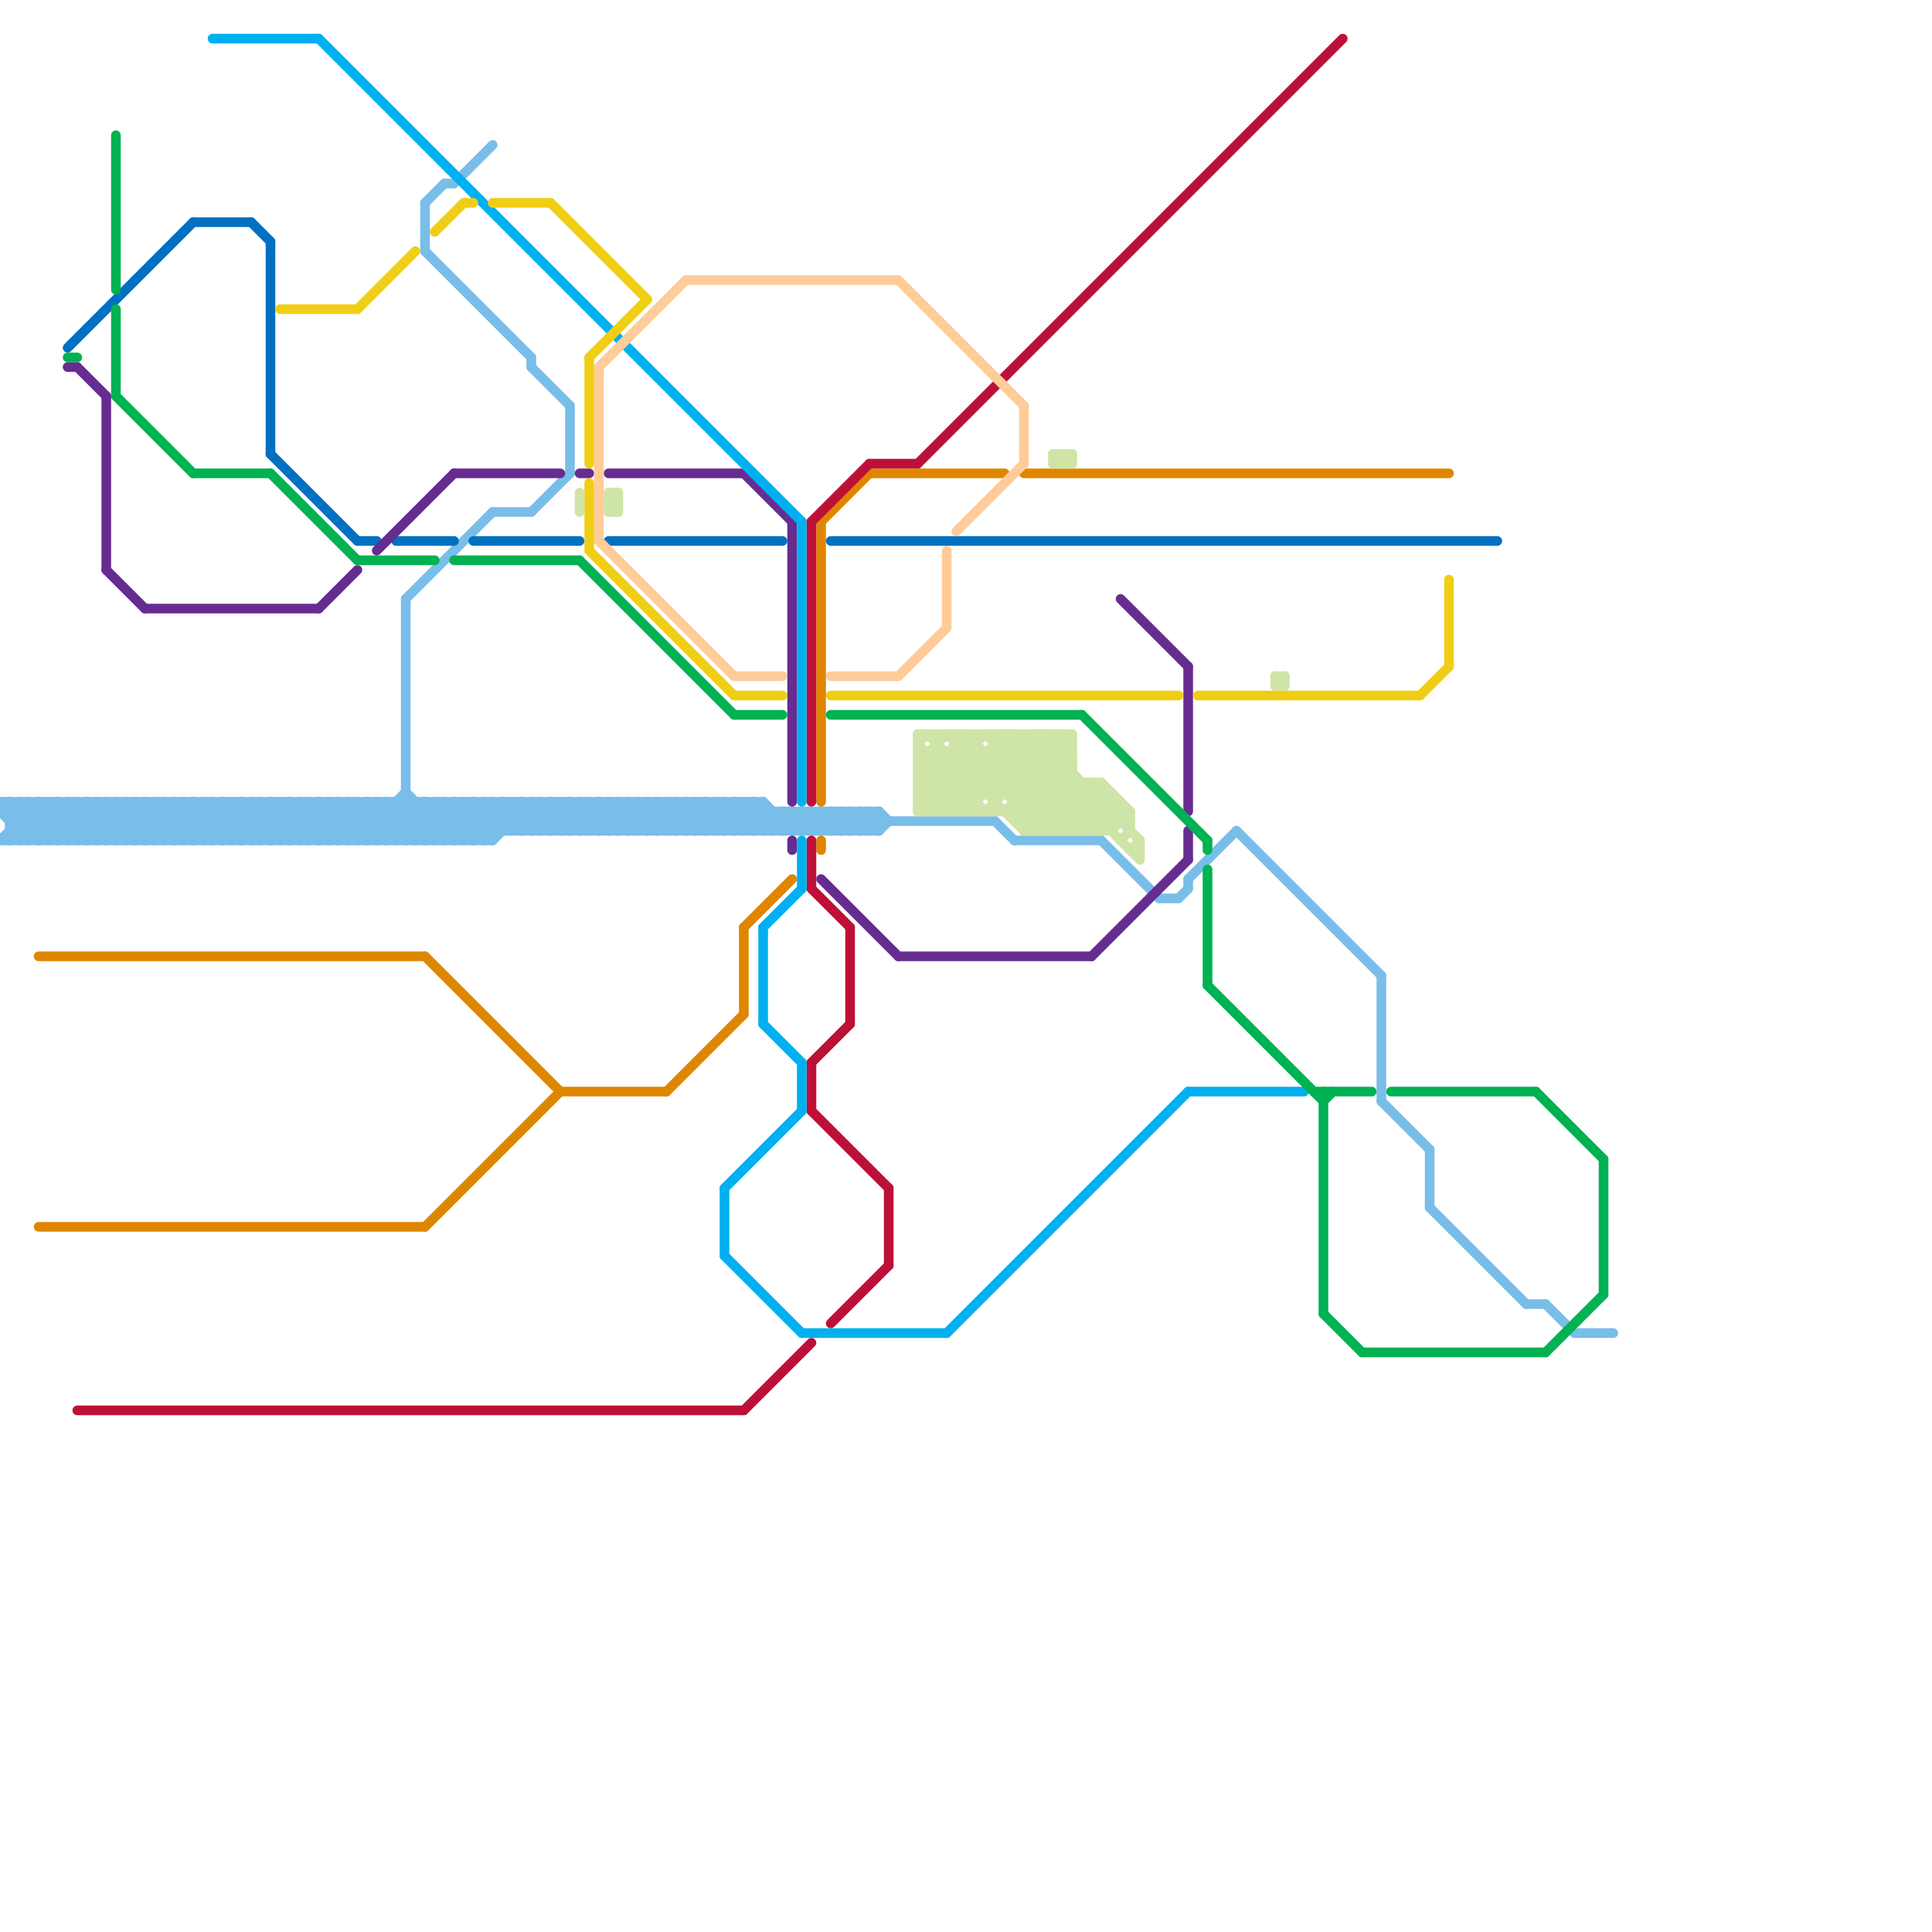 
<svg version="1.1" xmlns="http://www.w3.org/2000/svg" viewBox="0 0 200 200">
<style>text { font: 1px Helvetica; font-weight: 600; white-space: pre; dominant-baseline: central; } line { stroke-width: 1; fill: none; stroke-linecap: round; stroke-linejoin: round; } .c0 { stroke: #79bde9 } .c1 { stroke: #df8600 } .c2 { stroke: #bd1038 } .c3 { stroke: #0070c0 } .c4 { stroke: #662c90 } .c5 { stroke: #00b0f0 } .c6 { stroke: #ffcc99 } .c7 { stroke: #f0ce15 } .c8 { stroke: #00b251 } .c9 { stroke: #cfe4a7 }</style><defs><g id="wm-xf"><circle r="1.2" fill="#000"/><circle r="0.9" fill="#fff"/><circle r="0.6" fill="#000"/><circle r="0.3" fill="#fff"/></g><g id="wm"><circle r="0.6" fill="#000"/><circle r="0.3" fill="#fff"/></g></defs><line class="c0" x1="82" y1="84" x2="84" y2="86"/><line class="c0" x1="69" y1="86" x2="72" y2="83"/><line class="c0" x1="122" y1="93" x2="123" y2="92"/><line class="c0" x1="67" y1="83" x2="67" y2="86"/><line class="c0" x1="61" y1="83" x2="61" y2="86"/><line class="c0" x1="85" y1="84" x2="85" y2="86"/><line class="c0" x1="64" y1="86" x2="67" y2="83"/><line class="c0" x1="3" y1="83" x2="7" y2="87"/><line class="c0" x1="4" y1="83" x2="4" y2="87"/><line class="c0" x1="62" y1="83" x2="62" y2="86"/><line class="c0" x1="42" y1="87" x2="46" y2="83"/><line class="c0" x1="51" y1="53" x2="55" y2="53"/><line class="c0" x1="5" y1="83" x2="9" y2="87"/><line class="c0" x1="0" y1="83" x2="0" y2="84"/><line class="c0" x1="64" y1="83" x2="64" y2="86"/><line class="c0" x1="83" y1="84" x2="85" y2="86"/><line class="c0" x1="48" y1="83" x2="51" y2="86"/><line class="c0" x1="17" y1="83" x2="17" y2="87"/><line class="c0" x1="21" y1="83" x2="25" y2="87"/><line class="c0" x1="31" y1="87" x2="35" y2="83"/><line class="c0" x1="89" y1="86" x2="91" y2="84"/><line class="c0" x1="42" y1="62" x2="42" y2="87"/><line class="c0" x1="19" y1="83" x2="19" y2="87"/><line class="c0" x1="39" y1="87" x2="43" y2="83"/><line class="c0" x1="32" y1="87" x2="36" y2="83"/><line class="c0" x1="16" y1="83" x2="20" y2="87"/><line class="c0" x1="75" y1="83" x2="75" y2="86"/><line class="c0" x1="91" y1="84" x2="91" y2="86"/><line class="c0" x1="59" y1="86" x2="62" y2="83"/><line class="c0" x1="18" y1="83" x2="22" y2="87"/><line class="c0" x1="61" y1="86" x2="64" y2="83"/><line class="c0" x1="80" y1="86" x2="82" y2="84"/><line class="c0" x1="59" y1="83" x2="62" y2="86"/><line class="c0" x1="72" y1="86" x2="75" y2="83"/><line class="c0" x1="67" y1="83" x2="70" y2="86"/><line class="c0" x1="61" y1="83" x2="64" y2="86"/><line class="c0" x1="50" y1="87" x2="54" y2="83"/><line class="c0" x1="44" y1="87" x2="48" y2="83"/><line class="c0" x1="72" y1="83" x2="72" y2="86"/><line class="c0" x1="13" y1="83" x2="13" y2="87"/><line class="c0" x1="6" y1="83" x2="10" y2="87"/><line class="c0" x1="7" y1="83" x2="7" y2="87"/><line class="c0" x1="11" y1="83" x2="15" y2="87"/><line class="c0" x1="65" y1="83" x2="65" y2="86"/><line class="c0" x1="62" y1="83" x2="65" y2="86"/><line class="c0" x1="84" y1="84" x2="86" y2="86"/><line class="c0" x1="54" y1="86" x2="57" y2="83"/><line class="c0" x1="86" y1="84" x2="88" y2="86"/><line class="c0" x1="8" y1="83" x2="8" y2="87"/><line class="c0" x1="56" y1="86" x2="59" y2="83"/><line class="c0" x1="74" y1="83" x2="77" y2="86"/><line class="c0" x1="88" y1="86" x2="90" y2="84"/><line class="c0" x1="47" y1="87" x2="51" y2="83"/><line class="c0" x1="51" y1="83" x2="54" y2="86"/><line class="c0" x1="24" y1="83" x2="28" y2="87"/><line class="c0" x1="25" y1="83" x2="25" y2="87"/><line class="c0" x1="35" y1="83" x2="35" y2="87"/><line class="c0" x1="67" y1="86" x2="70" y2="83"/><line class="c0" x1="26" y1="83" x2="30" y2="87"/><line class="c0" x1="1" y1="83" x2="5" y2="87"/><line class="c0" x1="128" y1="86" x2="143" y2="101"/><line class="c0" x1="143" y1="101" x2="143" y2="114"/><line class="c0" x1="25" y1="87" x2="29" y2="83"/><line class="c0" x1="0" y1="83" x2="79" y2="83"/><line class="c0" x1="75" y1="83" x2="78" y2="86"/><line class="c0" x1="2" y1="87" x2="6" y2="83"/><line class="c0" x1="15" y1="83" x2="15" y2="87"/><line class="c0" x1="1" y1="84" x2="2" y2="83"/><line class="c0" x1="64" y1="83" x2="67" y2="86"/><line class="c0" x1="37" y1="83" x2="41" y2="87"/><line class="c0" x1="12" y1="83" x2="16" y2="87"/><line class="c0" x1="71" y1="83" x2="71" y2="86"/><line class="c0" x1="87" y1="84" x2="87" y2="86"/><line class="c0" x1="20" y1="83" x2="24" y2="87"/><line class="c0" x1="10" y1="83" x2="10" y2="87"/><line class="c0" x1="14" y1="83" x2="18" y2="87"/><line class="c0" x1="65" y1="83" x2="68" y2="86"/><line class="c0" x1="73" y1="83" x2="73" y2="86"/><line class="c0" x1="70" y1="86" x2="73" y2="83"/><line class="c0" x1="15" y1="87" x2="19" y2="83"/><line class="c0" x1="57" y1="86" x2="60" y2="83"/><line class="c0" x1="1" y1="86" x2="2" y2="87"/><line class="c0" x1="0" y1="87" x2="4" y2="83"/><line class="c0" x1="46" y1="19" x2="47" y2="19"/><line class="c0" x1="77" y1="86" x2="79" y2="84"/><line class="c0" x1="27" y1="83" x2="31" y2="87"/><line class="c0" x1="28" y1="83" x2="28" y2="87"/><line class="c0" x1="123" y1="91" x2="128" y2="86"/><line class="c0" x1="58" y1="83" x2="61" y2="86"/><line class="c0" x1="30" y1="83" x2="30" y2="87"/><line class="c0" x1="103" y1="85" x2="105" y2="87"/><line class="c0" x1="29" y1="83" x2="29" y2="87"/><line class="c0" x1="23" y1="83" x2="23" y2="87"/><line class="c0" x1="43" y1="87" x2="47" y2="83"/><line class="c0" x1="3" y1="87" x2="7" y2="83"/><line class="c0" x1="6" y1="83" x2="6" y2="87"/><line class="c0" x1="72" y1="83" x2="75" y2="86"/><line class="c0" x1="45" y1="83" x2="49" y2="87"/><line class="c0" x1="1" y1="86" x2="91" y2="86"/><line class="c0" x1="5" y1="87" x2="9" y2="83"/><line class="c0" x1="47" y1="19" x2="51" y2="15"/><line class="c0" x1="22" y1="83" x2="26" y2="87"/><line class="c0" x1="88" y1="84" x2="88" y2="86"/><line class="c0" x1="46" y1="83" x2="50" y2="87"/><line class="c0" x1="40" y1="83" x2="44" y2="87"/><line class="c0" x1="6" y1="87" x2="10" y2="83"/><line class="c0" x1="71" y1="83" x2="74" y2="86"/><line class="c0" x1="90" y1="84" x2="90" y2="86"/><line class="c0" x1="21" y1="87" x2="25" y2="83"/><line class="c0" x1="8" y1="87" x2="12" y2="83"/><line class="c0" x1="76" y1="83" x2="76" y2="86"/><line class="c0" x1="23" y1="87" x2="27" y2="83"/><line class="c0" x1="16" y1="87" x2="20" y2="83"/><line class="c0" x1="33" y1="83" x2="37" y2="87"/><line class="c0" x1="114" y1="87" x2="120" y2="93"/><line class="c0" x1="18" y1="87" x2="22" y2="83"/><line class="c0" x1="50" y1="83" x2="50" y2="87"/><line class="c0" x1="44" y1="83" x2="44" y2="87"/><line class="c0" x1="83" y1="84" x2="83" y2="86"/><line class="c0" x1="41" y1="83" x2="45" y2="87"/><line class="c0" x1="31" y1="83" x2="31" y2="87"/><line class="c0" x1="35" y1="83" x2="39" y2="87"/><line class="c0" x1="42" y1="82" x2="47" y2="87"/><line class="c0" x1="34" y1="83" x2="38" y2="87"/><line class="c0" x1="54" y1="83" x2="54" y2="86"/><line class="c0" x1="32" y1="83" x2="32" y2="87"/><line class="c0" x1="36" y1="83" x2="40" y2="87"/><line class="c0" x1="87" y1="86" x2="89" y2="84"/><line class="c0" x1="56" y1="83" x2="56" y2="86"/><line class="c0" x1="80" y1="84" x2="80" y2="86"/><line class="c0" x1="57" y1="83" x2="57" y2="86"/><line class="c0" x1="79" y1="83" x2="82" y2="86"/><line class="c0" x1="59" y1="42" x2="59" y2="49"/><line class="c0" x1="24" y1="87" x2="28" y2="83"/><line class="c0" x1="27" y1="83" x2="27" y2="87"/><line class="c0" x1="82" y1="86" x2="84" y2="84"/><line class="c0" x1="26" y1="87" x2="30" y2="83"/><line class="c0" x1="148" y1="119" x2="148" y2="125"/><line class="c0" x1="9" y1="83" x2="13" y2="87"/><line class="c0" x1="84" y1="84" x2="84" y2="86"/><line class="c0" x1="27" y1="87" x2="31" y2="83"/><line class="c0" x1="70" y1="83" x2="70" y2="86"/><line class="c0" x1="47" y1="83" x2="47" y2="87"/><line class="c0" x1="86" y1="84" x2="86" y2="86"/><line class="c0" x1="65" y1="86" x2="68" y2="83"/><line class="c0" x1="120" y1="93" x2="122" y2="93"/><line class="c0" x1="54" y1="83" x2="57" y2="86"/><line class="c0" x1="39" y1="83" x2="43" y2="87"/><line class="c0" x1="9" y1="87" x2="13" y2="83"/><line class="c0" x1="60" y1="86" x2="63" y2="83"/><line class="c0" x1="56" y1="83" x2="59" y2="86"/><line class="c0" x1="20" y1="87" x2="24" y2="83"/><line class="c0" x1="4" y1="83" x2="8" y2="87"/><line class="c0" x1="58" y1="83" x2="58" y2="86"/><line class="c0" x1="63" y1="83" x2="63" y2="86"/><line class="c0" x1="49" y1="83" x2="52" y2="86"/><line class="c0" x1="38" y1="87" x2="42" y2="83"/><line class="c0" x1="0" y1="84" x2="91" y2="84"/><line class="c0" x1="2" y1="83" x2="2" y2="87"/><line class="c0" x1="60" y1="83" x2="60" y2="86"/><line class="c0" x1="143" y1="114" x2="148" y2="119"/><line class="c0" x1="0" y1="87" x2="51" y2="87"/><line class="c0" x1="83" y1="86" x2="85" y2="84"/><line class="c0" x1="43" y1="83" x2="43" y2="87"/><line class="c0" x1="17" y1="83" x2="21" y2="87"/><line class="c0" x1="19" y1="83" x2="23" y2="87"/><line class="c0" x1="78" y1="83" x2="78" y2="86"/><line class="c0" x1="53" y1="83" x2="53" y2="86"/><line class="c0" x1="62" y1="86" x2="65" y2="83"/><line class="c0" x1="55" y1="83" x2="55" y2="86"/><line class="c0" x1="45" y1="87" x2="49" y2="83"/><line class="c0" x1="148" y1="125" x2="158" y2="135"/><line class="c0" x1="0" y1="84" x2="3" y2="87"/><line class="c0" x1="57" y1="83" x2="60" y2="86"/><line class="c0" x1="46" y1="87" x2="50" y2="83"/><line class="c0" x1="40" y1="87" x2="44" y2="83"/><line class="c0" x1="48" y1="87" x2="52" y2="83"/><line class="c0" x1="81" y1="84" x2="83" y2="86"/><line class="c0" x1="13" y1="83" x2="17" y2="87"/><line class="c0" x1="3" y1="83" x2="3" y2="87"/><line class="c0" x1="7" y1="83" x2="11" y2="87"/><line class="c0" x1="66" y1="83" x2="66" y2="86"/><line class="c0" x1="75" y1="86" x2="78" y2="83"/><line class="c0" x1="5" y1="83" x2="5" y2="87"/><line class="c0" x1="8" y1="83" x2="12" y2="87"/><line class="c0" x1="21" y1="83" x2="21" y2="87"/><line class="c0" x1="25" y1="83" x2="29" y2="87"/><line class="c0" x1="79" y1="83" x2="79" y2="86"/><line class="c0" x1="70" y1="83" x2="73" y2="86"/><line class="c0" x1="44" y1="21" x2="46" y2="19"/><line class="c0" x1="34" y1="87" x2="38" y2="83"/><line class="c0" x1="49" y1="87" x2="53" y2="83"/><line class="c0" x1="16" y1="83" x2="16" y2="87"/><line class="c0" x1="36" y1="87" x2="40" y2="83"/><line class="c0" x1="42" y1="62" x2="51" y2="53"/><line class="c0" x1="63" y1="86" x2="66" y2="83"/><line class="c0" x1="18" y1="83" x2="18" y2="87"/><line class="c0" x1="89" y1="84" x2="91" y2="86"/><line class="c0" x1="160" y1="135" x2="163" y2="138"/><line class="c0" x1="15" y1="83" x2="19" y2="87"/><line class="c0" x1="73" y1="83" x2="76" y2="86"/><line class="c0" x1="74" y1="83" x2="74" y2="86"/><line class="c0" x1="60" y1="83" x2="63" y2="86"/><line class="c0" x1="68" y1="83" x2="68" y2="86"/><line class="c0" x1="58" y1="86" x2="61" y2="83"/><line class="c0" x1="9" y1="83" x2="9" y2="87"/><line class="c0" x1="51" y1="87" x2="55" y2="83"/><line class="c0" x1="10" y1="83" x2="14" y2="87"/><line class="c0" x1="11" y1="83" x2="11" y2="87"/><line class="c0" x1="69" y1="83" x2="69" y2="86"/><line class="c0" x1="88" y1="84" x2="90" y2="86"/><line class="c0" x1="53" y1="86" x2="56" y2="83"/><line class="c0" x1="68" y1="86" x2="71" y2="83"/><line class="c0" x1="78" y1="83" x2="81" y2="86"/><line class="c0" x1="53" y1="83" x2="56" y2="86"/><line class="c0" x1="11" y1="87" x2="15" y2="83"/><line class="c0" x1="37" y1="83" x2="37" y2="87"/><line class="c0" x1="85" y1="84" x2="87" y2="86"/><line class="c0" x1="55" y1="83" x2="58" y2="86"/><line class="c0" x1="24" y1="83" x2="24" y2="87"/><line class="c0" x1="28" y1="83" x2="32" y2="87"/><line class="c0" x1="71" y1="86" x2="74" y2="83"/><line class="c0" x1="26" y1="83" x2="26" y2="87"/><line class="c0" x1="30" y1="83" x2="34" y2="87"/><line class="c0" x1="38" y1="83" x2="38" y2="87"/><line class="c0" x1="1" y1="83" x2="1" y2="87"/><line class="c0" x1="44" y1="21" x2="44" y2="26"/><line class="c0" x1="29" y1="83" x2="33" y2="87"/><line class="c0" x1="73" y1="86" x2="76" y2="83"/><line class="c0" x1="23" y1="83" x2="27" y2="87"/><line class="c0" x1="66" y1="86" x2="69" y2="83"/><line class="c0" x1="85" y1="86" x2="87" y2="84"/><line class="c0" x1="55" y1="38" x2="59" y2="42"/><line class="c0" x1="1" y1="87" x2="5" y2="83"/><line class="c0" x1="66" y1="83" x2="69" y2="86"/><line class="c0" x1="90" y1="84" x2="91" y2="85"/><line class="c0" x1="86" y1="86" x2="88" y2="84"/><line class="c0" x1="76" y1="83" x2="79" y2="86"/><line class="c0" x1="77" y1="83" x2="77" y2="86"/><line class="c0" x1="68" y1="83" x2="71" y2="86"/><line class="c0" x1="12" y1="83" x2="12" y2="87"/><line class="c0" x1="91" y1="84" x2="92" y2="85"/><line class="c0" x1="17" y1="87" x2="21" y2="83"/><line class="c0" x1="20" y1="83" x2="20" y2="87"/><line class="c0" x1="14" y1="83" x2="14" y2="87"/><line class="c0" x1="69" y1="83" x2="72" y2="86"/><line class="c0" x1="19" y1="87" x2="23" y2="83"/><line class="c0" x1="45" y1="83" x2="45" y2="87"/><line class="c0" x1="12" y1="87" x2="16" y2="83"/><line class="c0" x1="158" y1="135" x2="160" y2="135"/><line class="c0" x1="14" y1="87" x2="18" y2="83"/><line class="c0" x1="81" y1="86" x2="83" y2="84"/><line class="c0" x1="40" y1="83" x2="40" y2="87"/><line class="c0" x1="31" y1="83" x2="35" y2="87"/><line class="c0" x1="48" y1="83" x2="48" y2="87"/><line class="c0" x1="81" y1="84" x2="81" y2="86"/><line class="c0" x1="74" y1="86" x2="77" y2="83"/><line class="c0" x1="0" y1="84" x2="1" y2="83"/><line class="c0" x1="32" y1="83" x2="36" y2="87"/><line class="c0" x1="89" y1="84" x2="89" y2="86"/><line class="c0" x1="52" y1="83" x2="52" y2="86"/><line class="c0" x1="37" y1="87" x2="42" y2="82"/><line class="c0" x1="7" y1="87" x2="11" y2="83"/><line class="c0" x1="44" y1="26" x2="55" y2="37"/><line class="c0" x1="55" y1="86" x2="58" y2="83"/><line class="c0" x1="1" y1="85" x2="103" y2="85"/><line class="c0" x1="42" y1="83" x2="46" y2="87"/><line class="c0" x1="1" y1="85" x2="3" y2="83"/><line class="c0" x1="22" y1="83" x2="22" y2="87"/><line class="c0" x1="77" y1="83" x2="80" y2="86"/><line class="c0" x1="46" y1="83" x2="46" y2="87"/><line class="c0" x1="55" y1="53" x2="59" y2="49"/><line class="c0" x1="44" y1="83" x2="48" y2="87"/><line class="c0" x1="36" y1="83" x2="36" y2="87"/><line class="c0" x1="78" y1="86" x2="80" y2="84"/><line class="c0" x1="22" y1="87" x2="26" y2="83"/><line class="c0" x1="90" y1="86" x2="91" y2="85"/><line class="c0" x1="13" y1="87" x2="17" y2="83"/><line class="c0" x1="33" y1="83" x2="33" y2="87"/><line class="c0" x1="47" y1="83" x2="51" y2="87"/><line class="c0" x1="55" y1="37" x2="55" y2="38"/><line class="c0" x1="41" y1="83" x2="41" y2="87"/><line class="c0" x1="105" y1="87" x2="114" y2="87"/><line class="c0" x1="51" y1="83" x2="51" y2="87"/><line class="c0" x1="4" y1="87" x2="8" y2="83"/><line class="c0" x1="34" y1="83" x2="34" y2="87"/><line class="c0" x1="38" y1="83" x2="42" y2="87"/><line class="c0" x1="50" y1="83" x2="53" y2="86"/><line class="c0" x1="33" y1="87" x2="37" y2="83"/><line class="c0" x1="82" y1="84" x2="82" y2="86"/><line class="c0" x1="52" y1="83" x2="55" y2="86"/><line class="c0" x1="41" y1="87" x2="45" y2="83"/><line class="c0" x1="35" y1="87" x2="39" y2="83"/><line class="c0" x1="0" y1="83" x2="4" y2="87"/><line class="c0" x1="10" y1="87" x2="14" y2="83"/><line class="c0" x1="59" y1="83" x2="59" y2="86"/><line class="c0" x1="2" y1="83" x2="6" y2="87"/><line class="c0" x1="163" y1="138" x2="167" y2="138"/><line class="c0" x1="84" y1="86" x2="86" y2="84"/><line class="c0" x1="79" y1="86" x2="81" y2="84"/><line class="c0" x1="123" y1="91" x2="123" y2="92"/><line class="c0" x1="39" y1="83" x2="39" y2="87"/><line class="c0" x1="28" y1="87" x2="32" y2="83"/><line class="c0" x1="63" y1="83" x2="66" y2="86"/><line class="c0" x1="76" y1="86" x2="79" y2="83"/><line class="c0" x1="30" y1="87" x2="34" y2="83"/><line class="c0" x1="87" y1="84" x2="89" y2="86"/><line class="c0" x1="29" y1="87" x2="33" y2="83"/><line class="c0" x1="91" y1="86" x2="92" y2="85"/><line class="c0" x1="49" y1="83" x2="49" y2="87"/><line class="c1" x1="85" y1="54" x2="85" y2="83"/><line class="c1" x1="90" y1="49" x2="104" y2="49"/><line class="c1" x1="44" y1="99" x2="58" y2="113"/><line class="c1" x1="85" y1="87" x2="85" y2="88"/><line class="c1" x1="77" y1="96" x2="77" y2="105"/><line class="c1" x1="106" y1="49" x2="150" y2="49"/><line class="c1" x1="77" y1="96" x2="82" y2="91"/><line class="c1" x1="69" y1="113" x2="77" y2="105"/><line class="c1" x1="58" y1="113" x2="69" y2="113"/><line class="c1" x1="4" y1="99" x2="44" y2="99"/><line class="c1" x1="85" y1="54" x2="90" y2="49"/><line class="c1" x1="4" y1="127" x2="44" y2="127"/><line class="c1" x1="44" y1="127" x2="58" y2="113"/><line class="c2" x1="84" y1="92" x2="88" y2="96"/><line class="c2" x1="86" y1="137" x2="92" y2="131"/><line class="c2" x1="95" y1="48" x2="139" y2="4"/><line class="c2" x1="84" y1="110" x2="84" y2="115"/><line class="c2" x1="84" y1="115" x2="92" y2="123"/><line class="c2" x1="90" y1="48" x2="95" y2="48"/><line class="c2" x1="92" y1="123" x2="92" y2="131"/><line class="c2" x1="84" y1="110" x2="88" y2="106"/><line class="c2" x1="77" y1="146" x2="84" y2="139"/><line class="c2" x1="88" y1="96" x2="88" y2="106"/><line class="c2" x1="84" y1="87" x2="84" y2="92"/><line class="c2" x1="8" y1="146" x2="77" y2="146"/><line class="c2" x1="84" y1="54" x2="90" y2="48"/><line class="c2" x1="84" y1="54" x2="84" y2="83"/><line class="c3" x1="28" y1="47" x2="37" y2="56"/><line class="c3" x1="37" y1="56" x2="39" y2="56"/><line class="c3" x1="28" y1="25" x2="28" y2="47"/><line class="c3" x1="49" y1="56" x2="60" y2="56"/><line class="c3" x1="26" y1="23" x2="28" y2="25"/><line class="c3" x1="20" y1="23" x2="26" y2="23"/><line class="c3" x1="63" y1="56" x2="81" y2="56"/><line class="c3" x1="7" y1="36" x2="20" y2="23"/><line class="c3" x1="86" y1="56" x2="155" y2="56"/><line class="c3" x1="41" y1="56" x2="47" y2="56"/><line class="c4" x1="123" y1="86" x2="123" y2="89"/><line class="c4" x1="39" y1="57" x2="47" y2="49"/><line class="c4" x1="7" y1="38" x2="8" y2="38"/><line class="c4" x1="15" y1="63" x2="33" y2="63"/><line class="c4" x1="82" y1="54" x2="82" y2="83"/><line class="c4" x1="93" y1="99" x2="113" y2="99"/><line class="c4" x1="113" y1="99" x2="123" y2="89"/><line class="c4" x1="77" y1="49" x2="82" y2="54"/><line class="c4" x1="82" y1="87" x2="82" y2="88"/><line class="c4" x1="11" y1="41" x2="11" y2="59"/><line class="c4" x1="33" y1="63" x2="37" y2="59"/><line class="c4" x1="116" y1="62" x2="123" y2="69"/><line class="c4" x1="60" y1="49" x2="61" y2="49"/><line class="c4" x1="47" y1="49" x2="58" y2="49"/><line class="c4" x1="8" y1="38" x2="11" y2="41"/><line class="c4" x1="85" y1="91" x2="93" y2="99"/><line class="c4" x1="123" y1="69" x2="123" y2="84"/><line class="c4" x1="63" y1="49" x2="77" y2="49"/><line class="c4" x1="11" y1="59" x2="15" y2="63"/><line class="c5" x1="79" y1="106" x2="83" y2="110"/><line class="c5" x1="33" y1="4" x2="83" y2="54"/><line class="c5" x1="83" y1="87" x2="83" y2="92"/><line class="c5" x1="83" y1="110" x2="83" y2="115"/><line class="c5" x1="98" y1="138" x2="123" y2="113"/><line class="c5" x1="22" y1="4" x2="33" y2="4"/><line class="c5" x1="83" y1="54" x2="83" y2="83"/><line class="c5" x1="79" y1="96" x2="79" y2="106"/><line class="c5" x1="75" y1="123" x2="75" y2="130"/><line class="c5" x1="83" y1="138" x2="98" y2="138"/><line class="c5" x1="123" y1="113" x2="135" y2="113"/><line class="c5" x1="79" y1="96" x2="83" y2="92"/><line class="c5" x1="75" y1="123" x2="83" y2="115"/><line class="c5" x1="75" y1="130" x2="83" y2="138"/><line class="c6" x1="99" y1="55" x2="106" y2="48"/><line class="c6" x1="71" y1="29" x2="93" y2="29"/><line class="c6" x1="93" y1="29" x2="106" y2="42"/><line class="c6" x1="62" y1="38" x2="62" y2="56"/><line class="c6" x1="76" y1="70" x2="81" y2="70"/><line class="c6" x1="62" y1="38" x2="71" y2="29"/><line class="c6" x1="86" y1="70" x2="93" y2="70"/><line class="c6" x1="98" y1="57" x2="98" y2="65"/><line class="c6" x1="62" y1="56" x2="76" y2="70"/><line class="c6" x1="93" y1="70" x2="98" y2="65"/><line class="c6" x1="106" y1="42" x2="106" y2="48"/><line class="c7" x1="48" y1="21" x2="49" y2="21"/><line class="c7" x1="147" y1="72" x2="150" y2="69"/><line class="c7" x1="51" y1="21" x2="57" y2="21"/><line class="c7" x1="76" y1="72" x2="81" y2="72"/><line class="c7" x1="61" y1="50" x2="61" y2="57"/><line class="c7" x1="29" y1="32" x2="37" y2="32"/><line class="c7" x1="61" y1="37" x2="67" y2="31"/><line class="c7" x1="37" y1="32" x2="43" y2="26"/><line class="c7" x1="124" y1="72" x2="147" y2="72"/><line class="c7" x1="150" y1="60" x2="150" y2="69"/><line class="c7" x1="45" y1="24" x2="48" y2="21"/><line class="c7" x1="61" y1="57" x2="76" y2="72"/><line class="c7" x1="86" y1="72" x2="122" y2="72"/><line class="c7" x1="61" y1="37" x2="61" y2="48"/><line class="c7" x1="57" y1="21" x2="67" y2="31"/><line class="c8" x1="166" y1="120" x2="166" y2="134"/><line class="c8" x1="125" y1="102" x2="137" y2="114"/><line class="c8" x1="137" y1="114" x2="138" y2="113"/><line class="c8" x1="137" y1="136" x2="141" y2="140"/><line class="c8" x1="20" y1="49" x2="28" y2="49"/><line class="c8" x1="137" y1="113" x2="137" y2="136"/><line class="c8" x1="12" y1="41" x2="20" y2="49"/><line class="c8" x1="125" y1="90" x2="125" y2="102"/><line class="c8" x1="136" y1="113" x2="142" y2="113"/><line class="c8" x1="12" y1="14" x2="12" y2="30"/><line class="c8" x1="141" y1="140" x2="160" y2="140"/><line class="c8" x1="86" y1="74" x2="112" y2="74"/><line class="c8" x1="112" y1="74" x2="125" y2="87"/><line class="c8" x1="28" y1="49" x2="37" y2="58"/><line class="c8" x1="76" y1="74" x2="81" y2="74"/><line class="c8" x1="159" y1="113" x2="166" y2="120"/><line class="c8" x1="125" y1="87" x2="125" y2="88"/><line class="c8" x1="60" y1="58" x2="76" y2="74"/><line class="c8" x1="160" y1="140" x2="166" y2="134"/><line class="c8" x1="7" y1="37" x2="8" y2="37"/><line class="c8" x1="12" y1="32" x2="12" y2="41"/><line class="c8" x1="144" y1="113" x2="159" y2="113"/><line class="c8" x1="47" y1="58" x2="60" y2="58"/><line class="c8" x1="37" y1="58" x2="45" y2="58"/><line class="c9" x1="115" y1="86" x2="117" y2="84"/><line class="c9" x1="111" y1="47" x2="111" y2="48"/><line class="c9" x1="99" y1="76" x2="109" y2="86"/><line class="c9" x1="95" y1="77" x2="102" y2="84"/><line class="c9" x1="63" y1="51" x2="64" y2="51"/><line class="c9" x1="113" y1="81" x2="113" y2="86"/><line class="c9" x1="64" y1="51" x2="64" y2="53"/><line class="c9" x1="99" y1="76" x2="99" y2="84"/><line class="c9" x1="95" y1="81" x2="100" y2="76"/><line class="c9" x1="105" y1="84" x2="107" y2="86"/><line class="c9" x1="110" y1="76" x2="111" y2="77"/><line class="c9" x1="107" y1="76" x2="107" y2="86"/><line class="c9" x1="95" y1="80" x2="99" y2="84"/><line class="c9" x1="100" y1="76" x2="110" y2="86"/><line class="c9" x1="96" y1="78" x2="96" y2="84"/><line class="c9" x1="109" y1="48" x2="110" y2="47"/><line class="c9" x1="101" y1="76" x2="101" y2="84"/><line class="c9" x1="103" y1="82" x2="109" y2="76"/><line class="c9" x1="112" y1="86" x2="115" y2="83"/><line class="c9" x1="117" y1="88" x2="118" y2="87"/><line class="c9" x1="97" y1="78" x2="101" y2="82"/><line class="c9" x1="102" y1="76" x2="112" y2="86"/><line class="c9" x1="95" y1="83" x2="96" y2="84"/><line class="c9" x1="98" y1="78" x2="98" y2="84"/><line class="c9" x1="63" y1="53" x2="64" y2="53"/><line class="c9" x1="98" y1="84" x2="106" y2="76"/><line class="c9" x1="95" y1="83" x2="101" y2="83"/><line class="c9" x1="108" y1="76" x2="108" y2="86"/><line class="c9" x1="63" y1="52" x2="64" y2="51"/><line class="c9" x1="95" y1="82" x2="101" y2="76"/><line class="c9" x1="103" y1="77" x2="111" y2="77"/><line class="c9" x1="117" y1="84" x2="117" y2="86"/><line class="c9" x1="116" y1="87" x2="117" y2="86"/><line class="c9" x1="114" y1="81" x2="117" y2="84"/><line class="c9" x1="105" y1="76" x2="105" y2="85"/><line class="c9" x1="63" y1="52" x2="64" y2="53"/><line class="c9" x1="95" y1="79" x2="100" y2="84"/><line class="c9" x1="99" y1="78" x2="103" y2="82"/><line class="c9" x1="109" y1="47" x2="111" y2="47"/><line class="c9" x1="104" y1="76" x2="114" y2="86"/><line class="c9" x1="102" y1="78" x2="102" y2="82"/><line class="c9" x1="100" y1="84" x2="108" y2="76"/><line class="c9" x1="95" y1="78" x2="101" y2="84"/><line class="c9" x1="132" y1="71" x2="133" y2="71"/><line class="c9" x1="109" y1="47" x2="110" y2="48"/><line class="c9" x1="113" y1="86" x2="116" y2="83"/><line class="c9" x1="102" y1="84" x2="110" y2="76"/><line class="c9" x1="95" y1="82" x2="115" y2="82"/><line class="c9" x1="118" y1="87" x2="118" y2="89"/><line class="c9" x1="95" y1="77" x2="96" y2="76"/><line class="c9" x1="100" y1="76" x2="100" y2="84"/><line class="c9" x1="132" y1="70" x2="133" y2="71"/><line class="c9" x1="105" y1="76" x2="118" y2="89"/><line class="c9" x1="113" y1="81" x2="117" y2="85"/><line class="c9" x1="108" y1="86" x2="113" y2="81"/><line class="c9" x1="63" y1="51" x2="64" y2="52"/><line class="c9" x1="103" y1="76" x2="113" y2="86"/><line class="c9" x1="133" y1="70" x2="133" y2="71"/><line class="c9" x1="109" y1="76" x2="109" y2="86"/><line class="c9" x1="63" y1="51" x2="63" y2="53"/><line class="c9" x1="103" y1="76" x2="103" y2="84"/><line class="c9" x1="95" y1="80" x2="97" y2="78"/><line class="c9" x1="104" y1="76" x2="104" y2="82"/><line class="c9" x1="105" y1="82" x2="111" y2="76"/><line class="c9" x1="105" y1="84" x2="111" y2="78"/><line class="c9" x1="104" y1="84" x2="111" y2="77"/><line class="c9" x1="110" y1="47" x2="110" y2="48"/><line class="c9" x1="111" y1="76" x2="111" y2="86"/><line class="c9" x1="95" y1="80" x2="111" y2="80"/><line class="c9" x1="63" y1="52" x2="64" y2="52"/><line class="c9" x1="106" y1="76" x2="115" y2="85"/><line class="c9" x1="112" y1="81" x2="112" y2="86"/><line class="c9" x1="95" y1="83" x2="102" y2="76"/><line class="c9" x1="114" y1="81" x2="114" y2="86"/><line class="c9" x1="95" y1="81" x2="98" y2="84"/><line class="c9" x1="108" y1="76" x2="111" y2="79"/><line class="c9" x1="103" y1="78" x2="111" y2="86"/><line class="c9" x1="132" y1="71" x2="133" y2="70"/><line class="c9" x1="110" y1="48" x2="111" y2="47"/><line class="c9" x1="110" y1="76" x2="110" y2="86"/><line class="c9" x1="98" y1="76" x2="108" y2="86"/><line class="c9" x1="109" y1="76" x2="111" y2="78"/><line class="c9" x1="110" y1="47" x2="111" y2="48"/><line class="c9" x1="109" y1="47" x2="109" y2="48"/><line class="c9" x1="116" y1="83" x2="116" y2="85"/><line class="c9" x1="111" y1="86" x2="115" y2="82"/><line class="c9" x1="105" y1="85" x2="111" y2="79"/><line class="c9" x1="63" y1="53" x2="64" y2="52"/><line class="c9" x1="106" y1="85" x2="111" y2="80"/><line class="c9" x1="106" y1="76" x2="106" y2="86"/><line class="c9" x1="95" y1="84" x2="117" y2="84"/><line class="c9" x1="132" y1="70" x2="132" y2="71"/><line class="c9" x1="132" y1="70" x2="133" y2="70"/><line class="c9" x1="106" y1="86" x2="115" y2="86"/><line class="c9" x1="105" y1="83" x2="116" y2="83"/><line class="c9" x1="117" y1="88" x2="118" y2="88"/><line class="c9" x1="95" y1="84" x2="101" y2="78"/><line class="c9" x1="95" y1="81" x2="114" y2="81"/><line class="c9" x1="97" y1="84" x2="105" y2="76"/><line class="c9" x1="109" y1="86" x2="114" y2="81"/><line class="c9" x1="96" y1="84" x2="104" y2="76"/><line class="c9" x1="105" y1="85" x2="117" y2="85"/><line class="c9" x1="95" y1="76" x2="95" y2="84"/><line class="c9" x1="109" y1="48" x2="111" y2="48"/><line class="c9" x1="115" y1="82" x2="115" y2="86"/><line class="c9" x1="60" y1="51" x2="60" y2="53"/><line class="c9" x1="99" y1="77" x2="101" y2="77"/><line class="c9" x1="96" y1="76" x2="106" y2="86"/><line class="c9" x1="97" y1="76" x2="97" y2="84"/><line class="c9" x1="106" y1="86" x2="111" y2="81"/><line class="c9" x1="110" y1="86" x2="114" y2="82"/><line class="c9" x1="95" y1="76" x2="111" y2="76"/><line class="c9" x1="95" y1="78" x2="111" y2="78"/><line class="c9" x1="114" y1="86" x2="116" y2="84"/><line class="c9" x1="99" y1="84" x2="107" y2="76"/><line class="c9" x1="95" y1="79" x2="98" y2="76"/><line class="c9" x1="95" y1="82" x2="97" y2="84"/><line class="c9" x1="107" y1="86" x2="112" y2="81"/><line class="c9" x1="107" y1="76" x2="118" y2="87"/><line class="c9" x1="95" y1="79" x2="111" y2="79"/>
</svg>
